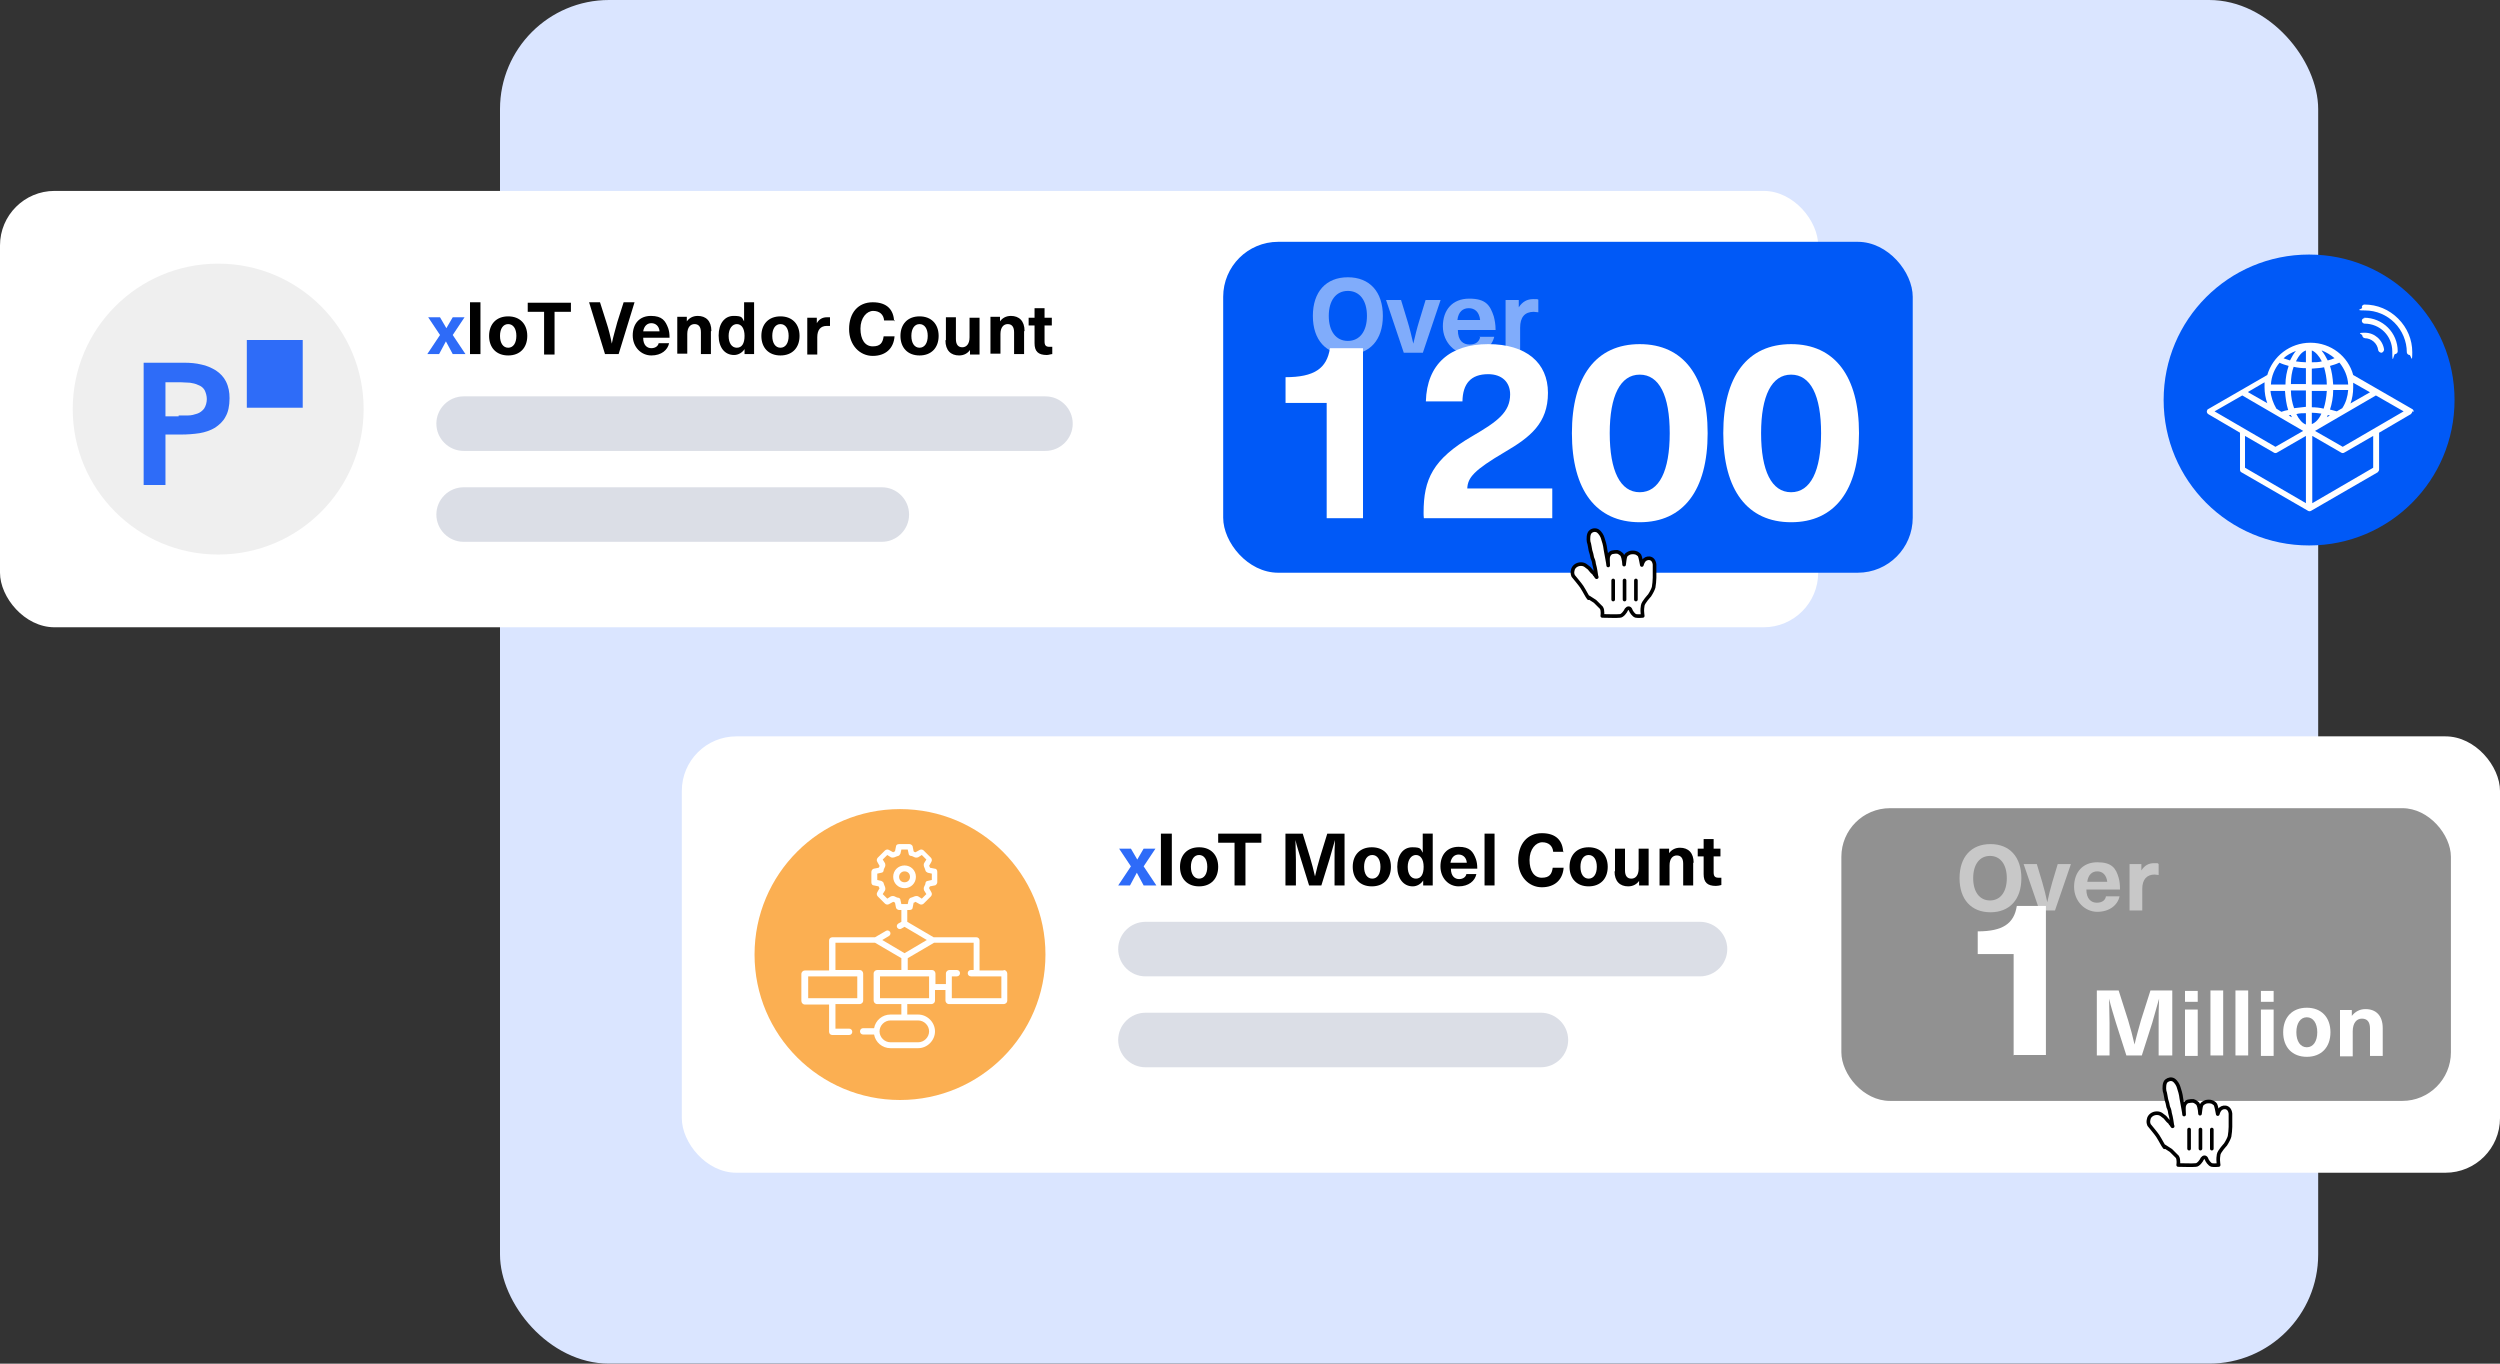 <svg xmlns="http://www.w3.org/2000/svg" id="Layer_2" data-name="Layer 2" viewBox="0 0 550 300"><rect x="0" y="0" width="550" height="300" fill="#333333" stroke="none"/><defs><style>      .cls-1, .cls-2, .cls-3 {        fill: none;      }      .cls-4 {        fill: #232323;      }      .cls-5 {        fill: #efefef;      }      .cls-6 {        fill: #fbaf52;      }      .cls-7, .cls-8, .cls-9 {        isolation: isolate;      }      .cls-10 {        fill: #2e6cf8;      }      .cls-11, .cls-9 {        fill: #fff;      }      .cls-2 {        stroke-linejoin: round;      }      .cls-2, .cls-3 {        stroke: #000;        stroke-linecap: round;        stroke-width: .8px;      }      .cls-12 {        fill: #0059f7;      }      .cls-13, .cls-9 {        opacity: .5;      }      .cls-14 {        fill: #dae5ff;      }      .cls-15 {        fill: #2e6bf8;      }      .cls-8 {        fill: #4e5a85;        opacity: .2;      }    </style></defs><g id="Layer_2-2" data-name="Layer 2"><rect class="cls-14" x="110" width="400" height="300" rx="24" ry="24"></rect><rect class="cls-11" x="150" y="162" width="400" height="96" rx="12" ry="12"></rect><g class="cls-13"><rect class="cls-4" x="405.1" y="177.8" width="134.1" height="64.4" rx="10.7" ry="10.7"></rect></g><path class="cls-8" d="M252,202.8h122c3.3,0,6,2.7,6,6h0c0,3.3-2.7,6-6,6h-122c-3.3,0-6-2.7-6-6h0c0-3.3,2.7-6,6-6Z"></path><path class="cls-8" d="M252,222.8h87c3.3,0,6,2.7,6,6h0c0,3.3-2.7,6-6,6h-87c-3.3,0-6-2.7-6-6h0c0-3.3,2.7-6,6-6Z"></path><circle class="cls-6" cx="198" cy="210" r="32"></circle><rect class="cls-1" x="166" y="185.7" width="61.1" height="112.3"></rect><path class="cls-12" d="M508,56h0c17.7,0,32,14.3,32,32h0c0,17.7-14.3,32-32,32h0c-17.7,0-32-14.3-32-32h0c0-17.7,14.3-32,32-32Z"></path><rect class="cls-11" y="42" width="400" height="96" rx="12" ry="12"></rect><rect class="cls-12" x="269.1" y="53.2" width="151.7" height="72.8" rx="12.1" ry="12.1"></rect><circle class="cls-5" cx="48" cy="90" r="32"></circle><rect class="cls-1" x="11.5" y="61.8" width="75.2" height="164.8"></rect><path class="cls-8" d="M102,87.2h128c3.3,0,6,2.7,6,6h0c0,3.3-2.7,6-6,6H102c-3.3,0-6-2.7-6-6h0c0-3.3,2.7-6,6-6Z"></path><path class="cls-8" d="M102,107.2h92c3.3,0,6,2.7,6,6h0c0,3.3-2.7,6-6,6h-92c-3.3,0-6-2.7-6-6h0c0-3.3,2.7-6,6-6Z"></path><path class="cls-11" d="M349.5,131.6c-.4-.5-.8-1.4-1.5-2.5-.4-.6-1.5-1.9-1.9-2.4-.2-.5-.2-.8-.1-1.2.1-.8.9-1.4,1.8-1.4s1.2.5,1.8.9c.2.2.6.8.9,1s.2.4.5.6c.2.4.4.6.2.1-.1-.6-.2-1.6-.5-2.6-.1-.8-.2-.9-.4-1.4-.1-.6-.2-1-.4-1.6-.1-.4-.2-1.4-.4-1.9-.1-.6-.1-1.8.4-2.2.4-.4,1.1-.5,1.6-.2.6.4,1,1.2,1.1,1.6.2.6.5,1.5.6,2.5.2,1.2.6,3.1.6,3.5,0-.5-.1-1.4,0-1.9.1-.4.4-.9.9-1,.4-.1.8-.1,1.1-.1.4.1.8.4,1,.6.5.8.5,2.4.5,2.2.1-.5.1-1.5.4-2,.1-.2.6-.5.9-.6.4-.1.9-.1,1.2,0,.2,0,.8.4.9.6.2.4.4,1.6.5,2.1,0,.1.1-.5.4-.9.5-.8,2.2-1,2.4.8v2.9c0,.5-.1,1.6-.2,2.1-.1.4-.5,1.2-.9,1.8,0,0-1.4,1.5-1.5,2.2s-.1.8-.1,1.2.1,1.1.1,1.1c0,0-1,.1-1.5,0s-1.1-1-1.2-1.4c-.2-.4-.6-.4-.9,0-.2.5-.9,1.4-1.4,1.4-.9.1-2.6,0-3.9,0,0,0,.2-1.2-.2-1.8l-1.4-1.4-1.4-.9h0v.2Z"></path><path class="cls-2" d="M349.5,131.6c-.4-.5-.8-1.4-1.5-2.5-.4-.6-1.5-1.9-1.9-2.4-.2-.5-.2-.8-.1-1.2.1-.8.9-1.4,1.8-1.4s1.2.5,1.8.9c.2.2.6.8.9,1s.2.4.5.6c.2.4.4.6.2.1-.1-.6-.2-1.6-.5-2.6-.1-.8-.2-.9-.4-1.4-.1-.6-.2-1-.4-1.6-.1-.4-.2-1.4-.4-1.9-.1-.6-.1-1.8.4-2.2.4-.4,1.1-.5,1.6-.2.6.4,1,1.2,1.1,1.6.2.6.5,1.5.6,2.5.2,1.2.6,3.1.6,3.5,0-.5-.1-1.4,0-1.9.1-.4.4-.9.9-1,.4-.1.8-.1,1.1-.1.4.1.8.4,1,.6.5.8.5,2.4.5,2.2.1-.5.1-1.5.4-2,.1-.2.6-.5.9-.6.4-.1.9-.1,1.2,0,.2,0,.8.4.9.6.2.4.4,1.6.5,2.1,0,.1.1-.5.4-.9.5-.8,2.2-1,2.4.8v2.9c0,.5-.1,1.6-.2,2.1-.1.4-.5,1.2-.9,1.8,0,0-1.4,1.5-1.5,2.2s-.1.8-.1,1.2.1,1.1.1,1.1c0,0-1,.1-1.5,0s-1.1-1-1.2-1.4c-.2-.4-.6-.4-.9,0-.2.5-.9,1.4-1.4,1.4-.9.1-2.6,0-3.9,0,0,0,.2-1.2-.2-1.8l-1.4-1.4-1.4-.9h0v.2Z"></path><path class="cls-3" d="M359.9,131.9v-4.2"></path><path class="cls-3" d="M357.4,131.9v-4.2"></path><path class="cls-3" d="M354.9,127.7v4.2"></path><g id="Group_5846" data-name="Group 5846"><path id="Path_39756" data-name="Path 39756" class="cls-10" d="M54.3,74.8h12.3v14.9h-12.3v-14.9Z"></path><g id="Group_5839" data-name="Group 5839"><path id="Path_39745" data-name="Path 39745" class="cls-10" d="M31.6,79.8h9c1.2,0,2.5.1,3.7.4,1.1.2,2.2.7,3.2,1.3.9.6,1.7,1.4,2.2,2.4.6,1.2.8,2.4.8,3.7,0,1.7-.3,3.1-.9,4.1-.5,1-1.4,1.8-2.3,2.4-1,.6-2.2,1-3.4,1.2-1.3.2-2.7.3-4.1.3h-3.4v11.1h-4.8v-26.8h0v-.1ZM39.3,91.4h2.1c.7,0,1.4-.2,2-.4.6-.2,1.1-.6,1.5-1.1.4-.6.6-1.4.6-2.1s-.2-1.4-.5-2c-.3-.5-.8-.9-1.4-1.1-.6-.3-1.2-.4-1.8-.5-.7,0-1.3-.1-2-.1h-3.4v7.5h2.9v-.2Z"></path></g></g><path class="cls-15" d="M102.2,77.9h-2.6l-1.5-2.8h0l-1.5,2.8h-2.6l2.8-4.2-2.6-3.9h2.6l1.4,2.4h0l1.4-2.4h2.6l-2.6,3.9,2.8,4.2h-.2Z"></path><path d="M103.4,77.9v-11.4h2.3v11.4h-2.3Z"></path><path d="M116,73.9c0,2.6-1.6,4.3-4.2,4.3s-4.2-1.7-4.2-4.3,1.6-4.3,4.2-4.3,4.2,1.7,4.2,4.3ZM110,73.9c0,1.6.7,2.6,1.8,2.6s1.8-1,1.8-2.6-.7-2.6-1.8-2.6-1.8,1-1.8,2.6Z"></path><path d="M122,68.6v9.4h-2.3v-9.4h-3.6v-2h9.5v2h-3.6Z"></path><path d="M133.1,77.9l-3.5-11.4h2.4l1.4,4.4c.5,1.5.9,3.1,1.2,4.7h0c.3-1.6.8-3.1,1.2-4.7l1.4-4.4h2.4l-3.5,11.4h-3Z"></path><path d="M144.9,75.5h2.3c-.3,1.5-1.7,2.7-3.9,2.7s-4.1-1.8-4.1-4.4,1.5-4.3,4-4.3,3.2,1.1,3.8,2.7c.2.6.3,1.2.3,2.1h-5.8c0,1.7.9,2.3,1.8,2.3s1.5-.5,1.6-1.1h0ZM141.5,72.9h3.6c-.1-1.2-.9-1.8-1.8-1.8s-1.6.6-1.8,1.8h0Z"></path><path d="M156.4,72.9v5h-2.2v-4.8c0-1.2-.5-1.8-1.4-1.8s-1.6.7-1.6,2.2v4.3h-2.2v-8.1h2.1v1h0c.5-.7,1.3-1.2,2.4-1.2,1.8,0,3,1.1,3,3.3h0l-.1.1Z"></path><path d="M163.8,77.9v-1.1h0c-.5.8-1.4,1.3-2.3,1.3-2.1,0-3.4-1.7-3.4-4.3s1.3-4.3,3.3-4.3,1.8.4,2.3,1.2h0v-4.2h2.2v11.4h-2.2.1ZM160.3,73.9c0,1.6.7,2.6,1.8,2.6s1.7-.9,1.7-2.6-.7-2.6-1.7-2.6-1.8,1-1.8,2.6Z"></path><path d="M175.9,73.9c0,2.6-1.6,4.3-4.2,4.3s-4.2-1.7-4.2-4.3,1.6-4.3,4.2-4.3,4.2,1.7,4.2,4.3ZM169.9,73.9c0,1.6.7,2.6,1.8,2.6s1.8-1,1.8-2.6-.7-2.6-1.8-2.6-1.8,1-1.8,2.6Z"></path><path d="M182.6,69.8v1.9h-.7c-1.4,0-2.1.9-2.1,2.5v3.8h-2.2v-8.1h2.1v1.2h0c.5-.9,1.3-1.3,2.2-1.3s.5,0,.7,0h0Z"></path><path d="M196.9,70.5h-2.4c-.1-1.3-1-2.1-2.4-2.1s-2.8,1.5-2.8,3.9,1,3.9,2.7,3.9,2.2-.8,2.4-2.2h2.4c-.2,2.7-2,4.3-4.8,4.3s-5.2-2.3-5.2-5.9,2-5.9,5.2-5.9,4.6,1.7,4.7,4.2h0l.2-.2Z"></path><path d="M206.5,73.9c0,2.6-1.6,4.3-4.2,4.3s-4.2-1.7-4.2-4.3,1.6-4.3,4.2-4.3,4.2,1.7,4.2,4.3ZM200.5,73.9c0,1.6.7,2.6,1.8,2.6s1.8-1,1.8-2.6-.7-2.6-1.8-2.6-1.8,1-1.8,2.6Z"></path><path d="M208.1,74.8v-5h2.2v4.8c0,1.2.5,1.8,1.4,1.8s1.6-.7,1.6-2.2v-4.3h2.2v8.1h-2.1v-1h0c-.5.7-1.3,1.2-2.4,1.2-1.8,0-3-1.1-3-3.3h0l.1-.1Z"></path><path d="M225.3,72.9v5h-2.2v-4.8c0-1.2-.5-1.8-1.4-1.8s-1.6.7-1.6,2.2v4.3h-2.2v-8.1h2.1v1h0c.5-.7,1.3-1.2,2.4-1.2,1.8,0,3,1.1,3,3.3h0l-.1.1Z"></path><path d="M231.5,76.2v1.7c-.3,0-.8.2-1.2.2-1.9,0-2.7-.8-2.7-2.6v-3.9h-1.3v-1.7h1.3v-2.1h2.2v2.1h1.6v1.7h-1.6v3.5c0,.9.3,1.2,1.1,1.2s.4,0,.6,0h0v-.1Z"></path><path class="cls-11" d="M519.6,67.6c0-.4.3-.6.6-.6,2.8,0,5.4,1.1,7.4,3.1s3.1,4.6,3.1,7.4-.3.6-.6.6-.6-.3-.6-.6h0c0-2.4-1-4.8-2.7-6.5s-4-2.7-6.5-2.7-.6-.3-.6-.6h0l-.1-.1ZM520.2,70c-.4,0-.6.3-.6.6s.3.6.6.6c3.4,0,6.1,2.7,6.1,6.1s.3.6.6.6.6-.3.6-.6h0c0-4.1-3.3-7.4-7.4-7.4h0l.1.1ZM520.2,74.4c1.5,0,2.8,1.1,3,2.6,0,.3.4.6.7.6s.6-.4.6-.7h0c-.3-2.1-2.1-3.7-4.2-3.7s-.6.3-.6.6.3.6.6.6h-.1ZM530.7,90.5c0,.2-.1.4-.3.6l-7,4.1v8.1c0,.2-.1.4-.3.6l-14.7,8.5c-.2.1-.4.1-.6,0l-14.7-8.5c-.2-.1-.3-.3-.3-.6v-8.1l-7-4.1c-.3-.2-.4-.6-.2-.9,0,0,.1-.2.2-.2l13-7.5c1.2-4.1,5-7.1,9.5-7.1s8.3,3,9.4,7.1l13,7.5c.2.1.3.3.3.6l-.3-.1ZM502.3,78.8c.5.2,1,.3,1.5.5.4-.8.8-1.5,1.3-2.1-1,.4-2,.9-2.8,1.7v-.1ZM503.5,91.4l.7.4c0-.2-.2-.3-.2-.5-.1,0-.3,0-.4.1h-.1ZM499.5,84.6h3.3c0-1.5.3-2.9.7-4.1-.7-.2-1.4-.4-2-.7-1.1,1.3-1.8,3-1.9,4.8h-.1ZM499.5,85.9c.1,1.4.6,2.8,1.3,4l1.1.7c.5-.2,1-.3,1.5-.4-.4-1.2-.6-2.7-.7-4.2h-3.3l.1-.1ZM494.6,86.3l4.2,2.4c-.4-1.1-.6-2.3-.6-3.5s0-.7,0-1.1l-3.6,2.1h0v.1ZM500.6,98.3l6.1-3.5-13.4-7.8-6.1,3.5,13.4,7.8ZM507.3,95.9l-6.4,3.7c-.2.1-.4.1-.6,0l-6.4-3.7v7l13.4,7.8v-14.8ZM507.3,90.9c-.7,0-1.5,0-2.1.2.6,1.2,1.3,2,2.1,2.3v-2.5ZM507.3,85.9h-3.3c0,1.4.3,2.8.7,3.9.9-.1,1.7-.2,2.6-.3v-3.7h0v.1ZM507.3,81c-.9,0-1.8-.1-2.7-.3-.4,1.1-.6,2.4-.6,3.8h3.3v-3.6h0v.1ZM507.3,77.1c-.9.3-1.6,1.2-2.2,2.4.7.1,1.5.2,2.2.2v-2.6ZM517.2,88.7l4.2-2.4-3.7-2.1v1.1c0,1.2-.2,2.4-.6,3.5h0l.1-.1ZM514.6,79.8c-.6.3-1.3.5-2,.7.4,1.2.6,2.6.7,4.1h3.3c-.1-1.8-.8-3.4-1.9-4.8h-.1ZM513.3,85.9c0,1.5-.3,3-.7,4.2.5.1,1,.3,1.5.4l1.2-.7c.8-1.2,1.2-2.6,1.3-4h-3.3v.1ZM510.8,77.2c.5.6.9,1.3,1.3,2.1.5-.1,1-.3,1.5-.5-.8-.7-1.8-1.3-2.8-1.7h0v.1ZM512.1,91.3c0,.2-.1.3-.2.5l.7-.4c-.1,0-.3,0-.4-.1h-.1ZM508.6,79.7c.8,0,1.5,0,2.2-.2-.6-1.2-1.4-2.1-2.2-2.4v2.6ZM508.6,84.6h3.3c0-1.4-.3-2.7-.6-3.8-.9.2-1.8.2-2.7.3v3.6h0v-.1ZM508.6,89.6c.9,0,1.8.1,2.6.3.4-1.2.6-2.5.7-3.9h-3.3v3.7-.1ZM508.6,93.3c.8-.3,1.6-1.1,2.1-2.3-.7-.1-1.4-.2-2.1-.2v2.5ZM522.1,95.9l-6.4,3.7c-.2.1-.4.1-.6,0l-6.4-3.7v14.8l13.4-7.8v-7h0ZM528.8,90.5l-6.1-3.5-13.4,7.8,6.1,3.5,13.4-7.8h0Z"></path><path class="cls-11" d="M201.5,192.9c0-1.4-1.1-2.5-2.5-2.5s-2.5,1.1-2.5,2.5,1.1,2.5,2.5,2.5,2.5-1.1,2.5-2.5ZM197.8,192.9c0-.6.5-1.2,1.2-1.2s1.2.5,1.2,1.2-.5,1.2-1.2,1.2-1.2-.5-1.2-1.2h0Z"></path><path class="cls-11" d="M220.8,213.5h-5.3v-6.6c0-.4-.3-.7-.7-.7h-9.4l-5.8-3.4v-2.6h.5c.4,0,.7-.2.7-.6l.2-1c.1,0,.3-.1.4-.2l.9.5c.3.2.7.1.9-.1l1.6-1.6c.2-.2.3-.6.1-.9l-.5-.9c0-.1.1-.3.2-.4l1-.2c.3,0,.6-.4.6-.7v-2.3c0-.4-.2-.7-.6-.7h0l-1-.2c0-.1-.1-.3-.2-.4l.5-.9c.2-.3.1-.7-.1-.9l-1.6-1.6c-.2-.2-.6-.3-.9-.1l-.9.5c-.1,0-.3-.1-.4-.2l-.2-1c0-.3-.4-.6-.7-.6h-2.3c-.4,0-.7.2-.7.6l-.2,1c-.1,0-.3.1-.4.2l-.9-.5c-.3-.2-.7-.1-.9.1l-1.6,1.6c-.2.2-.3.6-.1.9l.5.9c0,.1-.1.3-.2.4l-1,.2c-.3,0-.6.4-.6.7v2.3c0,.4.2.7.6.7l1,.2c0,.1.1.3.2.4l-.5.9c-.2.3-.1.7.1.9l1.6,1.6c.2.2.6.3.9.1l.9-.5c.1,0,.3.1.4.2l.2,1c0,.3.4.6.7.6h.5v2.6l-.7.4c-.3.2-.4.6-.2.9s.6.4.9.2h0l.7-.4,4.9,2.9-4.9,2.9-4.9-2.9,1.5-.9c.3-.2.4-.6.2-.9h0c-.2-.3-.6-.4-.9-.2h0l-2.4,1.4h-9.4c-.4,0-.7.3-.7.7v6.6h-5.3c-.4,0-.8.3-.8.8v5.9c0,.4.3.8.8.8h5.3v6c0,.4.3.7.7.7h3.7c.4,0,.7-.3.7-.7s-.3-.7-.7-.7h-3v-5.4h5.3c.4,0,.8-.3.8-.8v-5.9c0-.4-.3-.8-.8-.8h-5.3v-6h8.7l5.8,3.4v2.6h-5.3c-.4,0-.8.3-.8.8v5.9c0,.4.3.8.8.8h5.3v2.3h-2.4c-1.8,0-3.3,1.3-3.6,3h-2.4c-.4,0-.7.3-.7.7s.3.7.7.7h2.4c.3,1.7,1.8,3,3.6,3h6.1c2,0,3.7-1.7,3.7-3.7s-1.7-3.7-3.7-3.7h-2.4v-2.3h5.3c.4,0,.8-.3.8-.8v-2.3h2.3v2.3c0,.4.3.8.8.8h12c.4,0,.8-.3.8-.8v-5.9c0-.4-.3-.8-.8-.8h0v.1ZM198.1,198c0-.3-.3-.5-.5-.5-.3,0-.5-.2-.8-.3-.2-.1-.5-.1-.8,0l-.8.5-1-1,.5-.8c.1-.2.1-.5,0-.8-.1-.2-.2-.5-.3-.8,0-.2-.3-.4-.5-.5l-.9-.2v-1.4l.9-.2c.3,0,.5-.3.5-.5,0-.3.2-.5.3-.8.1-.2.1-.5,0-.8l-.5-.8,1-1,.8.5c.2.1.5.1.8,0,.2-.1.5-.2.8-.3.2,0,.4-.3.5-.5l.2-.9h1.4l.2.9c0,.3.3.5.5.5.3,0,.5.2.8.3.2.1.5.1.8,0l.8-.5,1,1-.5.8c-.1.2-.1.5,0,.8.1.2.2.5.3.8,0,.2.3.4.5.5l.9.2v1.4l-.9.2c-.3,0-.5.3-.5.5,0,.3-.2.5-.3.8-.1.2-.1.5,0,.8l.5.8-1,1-.8-.5c-.2-.1-.5-.1-.8,0-.2.1-.5.2-.8.3-.2,0-.4.3-.5.5l-.2.9h-1.4l-.2-.9ZM188.6,219.6h-10.8v-4.8h10.8v4.8ZM204.4,226.9c0,1.3-1.1,2.4-2.4,2.4h-6.1c-1.3,0-2.4-1.1-2.4-2.4s1.1-2.4,2.4-2.4h6.1c1.3,0,2.4,1.1,2.4,2.4ZM204.4,219.6h-10.8v-4.8h10.8v4.8h0ZM220.2,219.6h-10.8v-4.8h1.1c.4,0,.7-.3.7-.7s-.3-.7-.7-.7h-1.6c-.4,0-.8.3-.8.8v2.3h-2.3v-2.3c0-.4-.3-.8-.8-.8h-5.3v-2.6l5.8-3.4h8.7v6h-.6c-.4,0-.7.3-.7.7s.3.7.7.7h6.7v4.8h-.1Z"></path><path class="cls-15" d="M254.2,194.8h-2.6l-1.5-2.8h0l-1.5,2.8h-2.6l2.8-4.2-2.6-3.9h2.6l1.4,2.4h0l1.4-2.4h2.6l-2.6,3.9,2.8,4.2h-.2Z"></path><path d="M255.4,194.8v-11.4h2.4v11.4h-2.4Z"></path><path d="M268,190.7c0,2.6-1.6,4.3-4.2,4.3s-4.2-1.7-4.2-4.3,1.6-4.3,4.2-4.3,4.2,1.7,4.2,4.3ZM262,190.7c0,1.6.7,2.6,1.8,2.6s1.8-1,1.8-2.6-.7-2.6-1.8-2.6-1.8,1-1.8,2.6Z"></path><path d="M274,185.4v9.4h-2.4v-9.4h-3.6v-2h9.5v2h-3.6.1Z"></path><path d="M293.6,194.8v-5.7c0-1.4,0-2.9.1-4.3h0c-.4,1.4-.8,2.8-1.2,4.2l-1.8,5.8h-2.7l-1.8-5.8c-.4-1.4-.9-2.8-1.2-4.2h0c0,1.4.1,2.9.1,4.3v5.7h-2.3v-11.4h3.8l1.6,5.2c.4,1.4.8,2.8,1.1,4.2h0c.3-1.4.7-2.8,1.1-4.2l1.6-5.2h3.8v11.4h-2.3.1Z"></path><path d="M306,190.7c0,2.6-1.6,4.3-4.2,4.3s-4.2-1.7-4.2-4.3,1.6-4.3,4.2-4.3,4.2,1.7,4.2,4.3ZM300.1,190.7c0,1.6.7,2.6,1.8,2.6s1.8-1,1.8-2.6-.7-2.6-1.8-2.6-1.8,1-1.8,2.6Z"></path><path d="M313.1,194.8v-1.1h0c-.5.8-1.4,1.3-2.3,1.3-2,0-3.4-1.7-3.4-4.3s1.3-4.3,3.3-4.3,1.8.4,2.3,1.2h0v-4.2h2.2v11.4h-2.2.1ZM309.7,190.7c0,1.6.7,2.6,1.8,2.6s1.7-.9,1.7-2.6-.7-2.6-1.7-2.6-1.8,1-1.8,2.6Z"></path><path d="M322.5,192.3h2.3c-.3,1.5-1.7,2.7-3.9,2.7s-4-1.8-4-4.4,1.5-4.3,4-4.3,3.2,1.1,3.8,2.7c.2.6.3,1.2.3,2.1h-5.8c0,1.7.9,2.3,1.8,2.3s1.5-.5,1.6-1.1h-.1ZM319.2,189.8h3.5c-.1-1.2-.9-1.8-1.8-1.8s-1.6.6-1.8,1.8h.1Z"></path><path d="M326.6,194.8v-11.4h2.2v11.4h-2.2Z"></path><path d="M344.1,187.4h-2.4c-.1-1.3-1-2.1-2.4-2.1s-2.8,1.5-2.8,3.9,1,3.9,2.7,3.9,2.2-.8,2.4-2.2h2.4c-.2,2.7-2,4.3-4.8,4.3s-5.2-2.3-5.2-5.9,2-6,5.2-6,4.6,1.7,4.7,4.2h0l.2-.1Z"></path><path d="M353.7,190.7c0,2.6-1.6,4.3-4.2,4.3s-4.2-1.7-4.2-4.3,1.6-4.3,4.2-4.3,4.2,1.7,4.2,4.3ZM347.7,190.7c0,1.6.7,2.6,1.8,2.6s1.8-1,1.8-2.6-.7-2.6-1.8-2.6-1.8,1-1.8,2.6Z"></path><path d="M355.3,191.7v-5h2.2v4.8c0,1.2.5,1.8,1.4,1.8s1.6-.7,1.6-2.2v-4.4h2.2v8.1h-2.1v-1h0c-.5.7-1.3,1.2-2.4,1.2-1.8,0-3-1.1-3-3.3h.1Z"></path><path d="M372.5,189.8v5h-2.2v-4.8c0-1.2-.5-1.8-1.4-1.8s-1.6.7-1.6,2.2v4.4h-2.2v-8.1h2.1v1h0c.5-.7,1.3-1.2,2.4-1.2,1.8,0,3,1.1,3,3.3h-.1Z"></path><path d="M378.7,193v1.7c-.3.1-.8.2-1.2.2-1.9,0-2.7-.8-2.7-2.6v-3.9h-1.3v-1.7h1.3v-2.1h2.2v2.1h1.5v1.7h-1.5v3.5c0,.9.3,1.2,1.1,1.2s.4,0,.6,0h0v-.1Z"></path><path class="cls-11" d="M476.2,252.4c-.4-.5-.8-1.4-1.5-2.5-.4-.6-1.5-1.9-1.9-2.4-.2-.5-.2-.8-.1-1.2.1-.8.9-1.4,1.8-1.4s1.2.5,1.8.9c.2.2.6.8.9,1s.2.4.5.6c.2.4.4.6.2.1-.1-.6-.2-1.6-.5-2.6-.1-.8-.2-.9-.4-1.4-.1-.6-.2-1-.4-1.6-.1-.4-.2-1.4-.4-1.9-.1-.6-.1-1.8.4-2.2s1.1-.5,1.6-.2c.6.4,1,1.2,1.1,1.6.2.6.5,1.5.6,2.5.2,1.2.6,3.1.6,3.5,0-.5-.1-1.4,0-1.9.1-.4.4-.9.9-1,.4-.1.8-.1,1.1-.1.4.1.8.4,1,.6.5.8.5,2.4.5,2.2.1-.5.1-1.5.4-2,.1-.2.6-.5.9-.6.4-.1.9-.1,1.2,0,.2,0,.8.4.9.6.2.4.4,1.6.5,2.1,0,.1.1-.5.4-.9.5-.8,2.2-1,2.4.8v2.9c0,.5-.1,1.6-.2,2.1-.1.4-.5,1.2-.9,1.8,0,0-1.4,1.5-1.5,2.2s-.1.8-.1,1.2.1,1.1.1,1.1c0,0-1,.1-1.5,0s-1.1-1-1.2-1.4c-.2-.4-.6-.4-.9,0-.2.5-.9,1.4-1.4,1.4-.9.1-2.6,0-3.9,0,0,0,.2-1.2-.2-1.8l-1.4-1.4-1.4-.9h0v.2Z"></path><path class="cls-2" d="M476.2,252.4c-.4-.5-.8-1.4-1.5-2.5-.4-.6-1.5-1.9-1.9-2.4-.2-.5-.2-.8-.1-1.2.1-.8.9-1.4,1.8-1.4s1.2.5,1.8.9c.2.2.6.8.9,1s.2.4.5.6c.2.4.4.6.2.1-.1-.6-.2-1.6-.5-2.6-.1-.8-.2-.9-.4-1.4-.1-.6-.2-1-.4-1.6-.1-.4-.2-1.4-.4-1.9-.1-.6-.1-1.8.4-2.2s1.1-.5,1.6-.2c.6.4,1,1.2,1.1,1.6.2.6.5,1.5.6,2.5.2,1.2.6,3.1.6,3.5,0-.5-.1-1.4,0-1.9.1-.4.4-.9.9-1,.4-.1.8-.1,1.1-.1.4.1.8.4,1,.6.5.8.5,2.4.5,2.2.1-.5.1-1.5.4-2,.1-.2.6-.5.9-.6.4-.1.9-.1,1.2,0,.2,0,.8.4.9.6.2.4.4,1.6.5,2.1,0,.1.1-.5.4-.9.5-.8,2.2-1,2.4.8v2.9c0,.5-.1,1.6-.2,2.1-.1.4-.5,1.2-.9,1.8,0,0-1.4,1.5-1.5,2.2s-.1.8-.1,1.2.1,1.1.1,1.1c0,0-1,.1-1.5,0s-1.1-1-1.2-1.4c-.2-.4-.6-.4-.9,0-.2.5-.9,1.4-1.4,1.4-.9.1-2.6,0-3.9,0,0,0,.2-1.2-.2-1.8l-1.4-1.4-1.4-.9h0v.2Z"></path><path class="cls-3" d="M486.6,252.7v-4.2"></path><path class="cls-3" d="M484.1,252.7v-4.2"></path><path class="cls-3" d="M481.6,248.5v4.2"></path><path class="cls-9" d="M444.7,193.2c0,4.7-2.6,7.5-6.8,7.5s-6.8-2.8-6.8-7.5,2.6-7.5,6.8-7.5,6.8,2.8,6.8,7.5ZM434.1,193.2c0,3,1.4,4.9,3.7,4.9s3.7-1.9,3.7-4.9-1.4-4.9-3.7-4.9-3.7,1.9-3.7,4.9Z"></path><path class="cls-9" d="M448.7,200.3l-3.5-10.2h2.9l1.2,4c.4,1.4.8,2.9,1.1,4.4h0c.3-1.5.7-3,1.1-4.4l1.2-4h2.9l-3.5,10.2h-3.7.3Z"></path><path class="cls-9" d="M463.4,197.2h2.9c-.4,1.9-2.2,3.4-4.9,3.4s-5.1-2.3-5.1-5.5,1.9-5.4,5.1-5.4,4.1,1.3,4.7,3.4c.2.7.3,1.5.3,2.6h-7.4c0,2.1,1.1,2.9,2.3,2.9s1.9-.6,2-1.4h.1ZM459.1,194h4.5c-.2-1.6-1.1-2.3-2.2-2.3s-2,.7-2.2,2.3h-.1Z"></path><path class="cls-9" d="M474.9,190.1v2.4c-.3,0-.6-.1-.9-.1-1.7,0-2.7,1.1-2.7,3.1v4.8h-2.8v-10.2h2.6v1.4h0c.7-1.1,1.6-1.6,2.8-1.6s.6,0,.9.1h0l.1.1Z"></path><path class="cls-11" d="M443,232.2v-22.3h-7.9v-5c5.5,0,8-1.7,8.6-5.6h6.4v32.8h-7l-.1.1Z"></path><path class="cls-11" d="M474.9,232.2v-7.1c0-1.8,0-3.6.1-5.4h0c-.5,1.8-1,3.5-1.5,5.3l-2.3,7.2h-3.4l-2.3-7.2c-.5-1.7-1.1-3.5-1.5-5.3h0c0,1.8.1,3.6.1,5.4v7.1h-2.8v-14.3h4.8l2.1,6.6c.5,1.7,1,3.5,1.4,5.3h0c.4-1.8.9-3.5,1.4-5.3l2.1-6.6h4.8v14.3h-3Z"></path><path class="cls-11" d="M480.7,220.4v-2.4h2.8v2.4h-2.8ZM480.7,232.3v-10.2h2.8v10.2h-2.8Z"></path><path class="cls-11" d="M486.3,232.2v-14.3h2.8v14.3h-2.8Z"></path><path class="cls-11" d="M491.8,232.2v-14.3h2.8v14.3h-2.8Z"></path><path class="cls-11" d="M497.4,220.4v-2.4h2.8v2.4h-2.8ZM497.4,232.3v-10.2h2.8v10.2h-2.8Z"></path><path class="cls-11" d="M512.7,227.1c0,3.3-2,5.4-5.2,5.4s-5.2-2.1-5.2-5.4,2-5.4,5.2-5.4,5.2,2.1,5.2,5.4ZM505.2,227.1c0,2,.9,3.3,2.3,3.3s2.3-1.3,2.3-3.3-.9-3.3-2.3-3.3-2.3,1.3-2.3,3.3Z"></path><path class="cls-11" d="M524.2,226v6.3h-2.8v-6c0-1.6-.7-2.2-1.8-2.2s-2,.9-2,2.8v5.5h-2.8v-10.2h2.6v1.3h0c.7-.9,1.7-1.5,3-1.5,2.3,0,3.8,1.4,3.8,4.2h0v-.2Z"></path><path class="cls-9" d="M304.23,69.5c0,5.3-2.9,8.5-7.7,8.5s-7.7-3.2-7.7-8.5,2.9-8.5,7.7-8.5,7.7,3.2,7.7,8.5ZM292.33,69.5c0,3.4,1.6,5.5,4.2,5.5s4.2-2.1,4.2-5.5-1.6-5.5-4.2-5.5-4.2,2.1-4.2,5.5Z"></path><path class="cls-9" d="M308.83,77.6l-3.9-11.6h3.3l1.4,4.6c.5,1.6.9,3.3,1.3,5h0c.4-1.7.8-3.4,1.3-5l1.4-4.6h3.3l-3.9,11.6h-4.2,0Z"></path><path class="cls-9" d="M325.43,74.1h3.3c-.5,2.1-2.5,3.9-5.5,3.9s-5.8-2.6-5.8-6.2,2.1-6.1,5.8-6.1,4.6,1.5,5.4,3.9c.2.8.4,1.7.4,3h-8.3c0,2.4,1.2,3.2,2.6,3.2s2.1-.7,2.3-1.6h0l-.2-.1ZM320.53,70.4h5.1c-.2-1.8-1.2-2.6-2.5-2.6s-2.3.8-2.5,2.6h-.1Z"></path><path class="cls-9" d="M338.43,65.9v2.8c-.4,0-.7-.1-1-.1-2,0-3,1.2-3,3.5v5.5h-3.2v-11.6h2.9v1.6h0c.8-1.2,1.8-1.8,3.2-1.8s.7,0,1,.1h.1Z"></path><g class="cls-7"><g class="cls-7"><path class="cls-11" d="M291.87,114v-25.36h-9.05v-5.66c6.27,0,9.1-1.89,9.77-6.38h7.27v37.4h-7.99Z"></path><path class="cls-11" d="M340.55,86.42c0,6.72-3.94,9.77-9.43,12.99-6.88,4.05-8.21,5.66-8.32,8.05h18.7v6.55h-28.25c-.06-.44-.06-.89-.06-1.22,0-7.33,2-11.77,10.77-16.87,5.44-3.16,8.27-5.22,8.27-9.16,0-2.66-1.78-4.44-4.83-4.44-3.83,0-5.6,2.11-5.66,5.99h-8.05c.22-8.21,5.33-12.6,13.71-12.6s13.15,4.11,13.15,10.71Z"></path><path class="cls-11" d="M375.68,95.3c0,12.54-5.33,19.59-14.93,19.59s-14.93-7.05-14.93-19.59,5.33-19.59,14.93-19.59,14.93,7.1,14.93,19.59ZM354.14,95.3c0,8.32,2.33,12.99,6.6,12.99s6.6-4.66,6.6-12.99-2.33-12.88-6.6-12.88-6.6,4.66-6.6,12.88Z"></path><path class="cls-11" d="M408.98,95.3c0,12.54-5.33,19.59-14.93,19.59s-14.93-7.05-14.93-19.59,5.33-19.59,14.93-19.59,14.93,7.1,14.93,19.59ZM387.44,95.3c0,8.32,2.33,12.99,6.6,12.99s6.6-4.66,6.6-12.99-2.33-12.88-6.6-12.88-6.6,4.66-6.6,12.88Z"></path></g></g></g></svg>